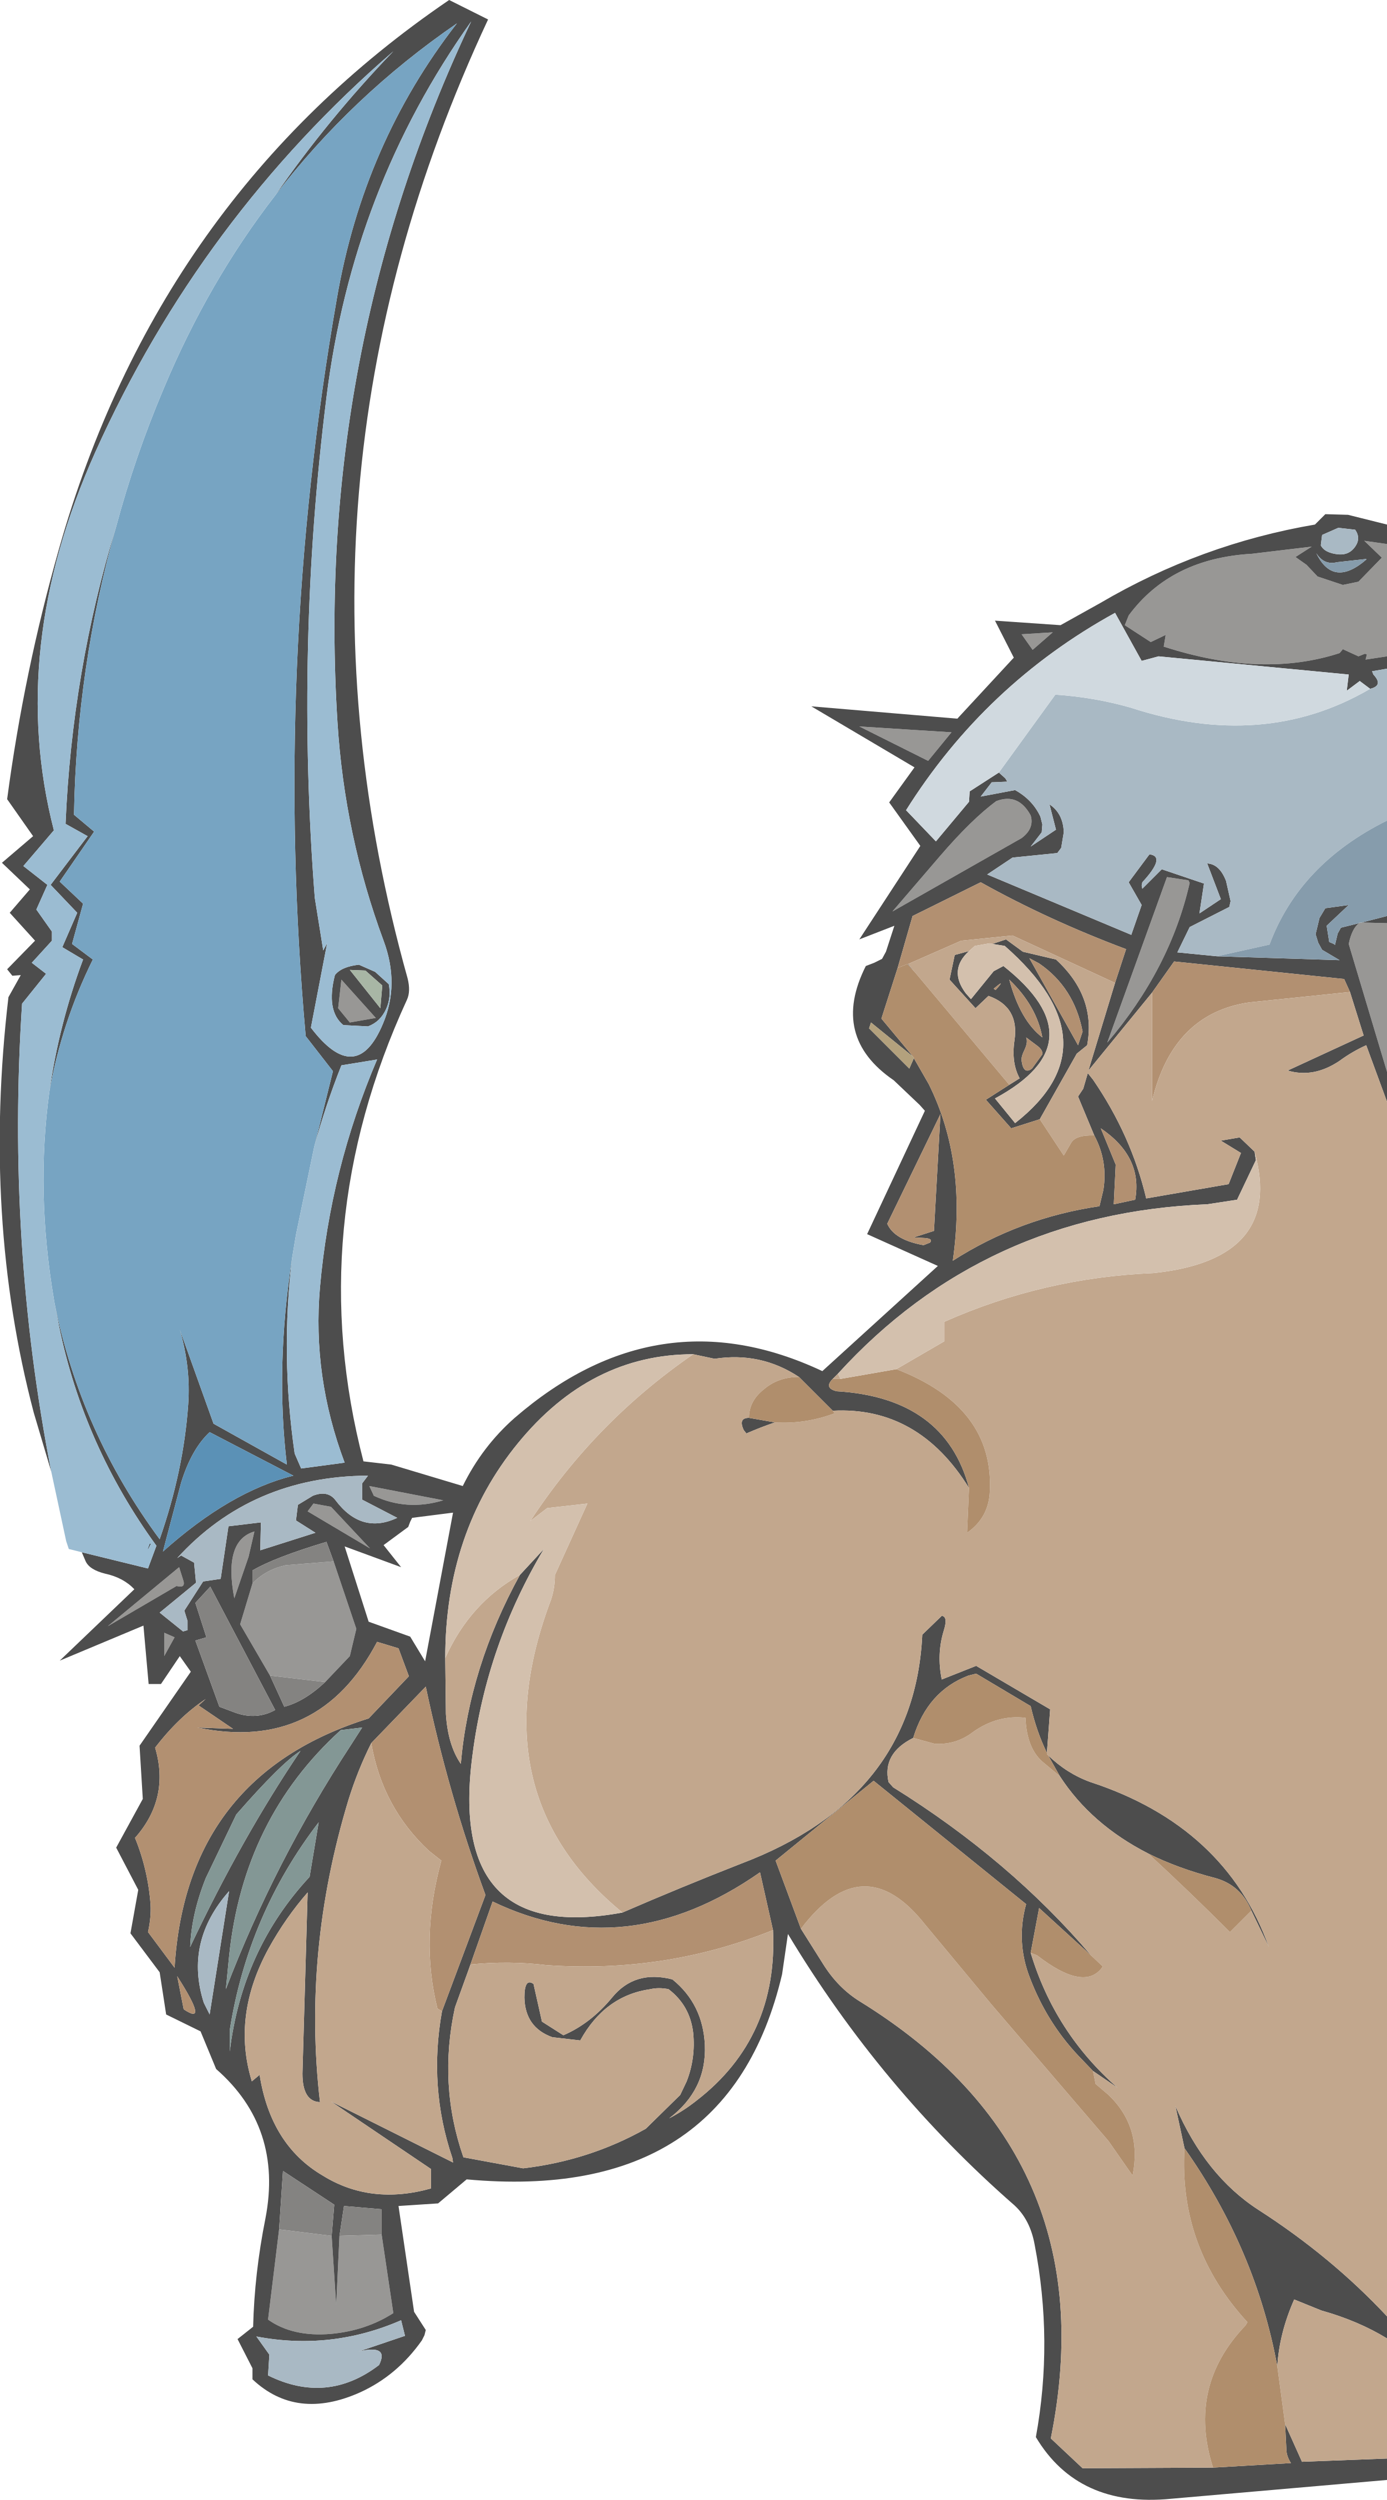 <?xml version="1.0" encoding="UTF-8" standalone="no"?>
<svg xmlns:xlink="http://www.w3.org/1999/xlink" height="192.55px" width="106.85px" xmlns="http://www.w3.org/2000/svg">
  <g transform="matrix(1.0, 0.0, 0.0, 1.0, 53.45, 96.25)">
    <path d="M53.4 -45.7 L51.75 -45.45 51.85 -45.85 51.7 -45.9 51.2 -45.7 50.0 -46.25 49.75 -45.95 Q43.75 -44.0 36.2 -46.45 L36.35 -47.35 35.2 -46.8 33.2 -48.1 33.5 -48.85 Q36.75 -53.25 43.0 -53.6 L47.6 -54.15 46.35 -53.35 47.2 -52.75 48.05 -51.85 50.0 -51.2 51.2 -51.45 53.0 -53.3 51.65 -54.6 53.4 -54.35 53.4 -45.7 M53.4 -13.7 L50.45 -23.55 Q50.7 -24.75 51.25 -25.15 L51.3 -25.2 51.45 -25.2 53.4 -25.15 53.4 -13.7 M36.45 -28.7 L38.1 -28.45 38.2 -28.25 Q36.7 -21.65 31.85 -15.95 L36.45 -28.7 M-26.5 -17.5 L-27.4 -18.6 -27.15 -20.8 -24.5 -17.85 -26.5 -17.5 M23.3 -34.55 Q25.0 -35.2 25.95 -33.45 26.25 -32.45 25.25 -31.7 L15.3 -26.05 18.95 -30.3 Q21.4 -33.15 23.3 -34.55 M18.05 -37.65 L12.75 -40.3 19.85 -39.85 18.05 -37.65 M27.65 -47.55 L26.1 -46.2 25.25 -47.4 27.65 -47.55 M-29.75 20.15 L-29.3 19.55 -27.95 19.8 -24.95 23.0 -29.75 20.15 M-27.75 24.0 L-26.0 29.2 -26.5 31.3 -28.4 33.3 -32.65 32.8 -34.95 28.85 -34.0 25.7 Q-33.0 24.65 -31.45 24.3 L-27.75 24.0 M-24.65 18.95 L-25.0 18.2 -19.3 19.3 Q-22.1 20.15 -24.65 18.95 M-33.85 21.7 L-34.3 23.65 -35.4 26.85 Q-36.25 22.4 -33.85 21.7 M-40.8 29.5 L-40.0 29.85 -40.8 31.3 -40.8 29.5 M-39.35 25.4 Q-39.1 26.1 -39.85 25.9 L-45.15 29.0 -39.65 24.45 -39.35 25.4 M-27.9 75.95 L-27.55 81.3 -27.3 75.95 -24.05 75.85 -23.15 81.9 Q-25.25 83.25 -27.95 83.5 -30.9 83.75 -32.8 82.4 L-31.95 75.45 -27.9 75.95" fill="#989795" fill-rule="evenodd" stroke="none"/>
    <path d="M53.4 -54.35 L51.65 -54.6 53.0 -53.3 51.2 -51.45 50.0 -51.2 48.05 -51.85 47.2 -52.75 46.35 -53.35 47.6 -54.15 43.0 -53.6 Q36.75 -53.25 33.5 -48.85 L33.2 -48.1 35.2 -46.8 36.35 -47.35 36.2 -46.45 Q43.75 -44.0 49.75 -45.95 L50.0 -46.25 51.2 -45.7 51.7 -45.9 51.85 -45.85 51.75 -45.45 53.4 -45.7 53.4 -44.75 52.25 -44.55 52.35 -44.3 Q53.15 -43.45 52.1 -43.2 L51.3 -43.8 50.3 -43.05 50.45 -44.3 35.8 -45.7 34.5 -45.35 32.45 -49.05 Q22.45 -43.55 16.35 -33.85 L18.65 -31.45 21.2 -34.5 21.25 -35.3 23.5 -36.75 24.0 -36.3 24.15 -36.05 23.0 -36.0 22.95 -36.0 22.1 -34.9 24.75 -35.4 Q26.1 -34.65 26.7 -33.35 L26.85 -32.75 26.8 -32.15 25.95 -31.05 27.9 -32.35 27.4 -34.3 Q28.45 -33.6 28.5 -32.15 L28.3 -30.95 28.0 -30.55 24.55 -30.2 22.6 -28.9 33.7 -24.25 34.5 -26.55 33.5 -28.3 35.1 -30.45 Q36.4 -30.3 34.55 -28.3 L34.5 -28.05 34.55 -27.8 36.05 -29.3 39.3 -28.2 38.95 -25.9 40.6 -27.0 39.55 -29.75 Q40.5 -29.7 41.0 -28.4 L41.35 -26.85 41.25 -26.4 38.2 -24.85 37.25 -22.9 40.3 -22.6 49.75 -22.3 48.4 -23.1 48.1 -23.65 47.9 -24.3 48.2 -25.55 48.65 -26.3 50.45 -26.55 48.75 -24.95 48.95 -23.7 49.3 -23.55 Q49.4 -23.45 49.4 -23.5 L49.6 -24.35 49.85 -24.8 51.25 -25.15 Q50.7 -24.75 50.45 -23.55 L53.4 -13.7 53.4 -11.4 51.8 -15.75 Q50.7 -15.25 49.75 -14.55 47.75 -13.2 45.75 -13.8 L51.6 -16.5 50.55 -19.85 50.1 -20.85 37.0 -22.2 35.3 -19.8 30.4 -13.8 32.45 -20.55 33.3 -23.15 Q27.3 -25.4 22.1 -28.3 L16.85 -25.7 15.7 -21.7 14.45 -17.8 16.7 -15.1 16.85 -14.9 13.65 -17.5 13.5 -17.05 16.6 -13.95 16.95 -14.75 18.1 -12.75 Q21.05 -6.8 19.95 0.85 25.1 -2.45 31.25 -3.35 L31.55 -4.6 Q31.9 -6.85 30.85 -8.8 L29.6 -11.8 30.0 -12.4 30.35 -13.6 30.75 -13.1 Q33.7 -8.8 34.85 -3.95 L41.2 -5.05 42.15 -7.45 40.6 -8.4 42.05 -8.65 43.2 -7.55 43.3 -6.9 41.85 -3.85 39.55 -3.5 Q22.35 -2.8 11.1 9.55 L10.7 9.95 Q10.0 10.65 11.0 10.9 19.35 11.4 21.2 18.35 17.3 12.05 10.7 12.4 L8.1 9.8 Q5.15 7.85 1.6 8.4 L-0.05 8.05 Q-7.95 8.05 -13.55 14.9 -19.15 21.75 -19.15 31.45 L-19.1 35.75 Q-18.95 38.15 -17.95 39.6 -17.3 32.15 -13.4 25.05 L-11.55 23.05 Q-15.95 30.4 -17.05 38.9 -19.0 53.55 -5.5 51.05 -1.0 49.1 3.6 47.3 17.0 42.25 17.6 29.65 L19.1 28.2 Q19.6 28.25 19.25 29.35 18.7 31.15 19.1 33.1 L21.75 32.05 27.45 35.4 27.2 38.75 Q26.4 37.1 25.95 35.15 L21.75 32.65 21.15 32.8 Q18.0 34.0 16.9 37.6 14.5 38.8 15.0 41.0 L15.35 41.4 Q24.35 47.0 30.6 54.35 L26.6 50.7 25.95 54.15 Q27.8 60.3 32.65 64.55 L30.75 63.25 29.6 62.05 Q27.2 59.5 25.9 56.1 24.8 53.3 25.6 50.4 L13.85 40.9 6.3 47.05 8.25 52.3 9.95 55.0 Q11.1 56.85 12.8 57.9 31.9 69.7 27.5 91.55 L29.95 93.85 40.0 93.8 46.0 93.45 Q45.65 92.9 45.65 92.4 L45.55 90.45 46.85 93.35 53.4 93.1 53.4 94.75 36.75 96.2 Q29.6 96.9 26.35 91.45 27.7 84.05 26.25 76.6 25.9 74.7 24.7 73.6 14.4 64.6 7.25 52.7 L6.8 55.8 Q2.65 73.45 -17.5 71.6 L-19.7 73.45 -22.75 73.65 -21.55 81.8 -20.65 83.2 -20.75 83.6 -20.95 84.0 Q-22.85 86.7 -25.7 88.0 -30.6 90.2 -34.0 87.0 L-34.0 86.15 -35.15 83.9 -33.95 82.95 Q-33.85 78.85 -33.0 74.6 -31.65 67.6 -36.8 63.1 L-38.0 60.2 -40.65 58.9 -41.15 55.65 -43.4 52.65 -42.8 49.3 -44.5 46.05 -42.45 42.3 -42.7 38.2 -38.75 32.5 -39.6 31.3 -41.05 33.45 -42.0 33.45 -42.4 28.95 -48.85 31.65 -43.1 26.15 Q-43.95 25.25 -45.35 24.95 -46.55 24.65 -46.85 24.0 L-47.15 23.3 -42.05 24.55 -41.4 22.8 Q-47.0 15.1 -48.9 5.9 L-49.25 4.1 Q-47.25 14.05 -41.15 22.3 -39.3 17.0 -38.95 11.9 -38.75 9.05 -39.6 6.15 L-37.0 13.4 -31.35 16.55 Q-32.25 9.05 -30.95 0.65 -31.85 8.1 -30.75 15.7 L-30.25 16.85 -26.9 16.4 Q-29.4 9.75 -28.8 2.9 -28.0 -6.2 -24.4 -14.65 L-27.15 -14.2 Q-28.4 -11.05 -29.25 -7.9 L-27.8 -13.75 -29.9 -16.45 Q-32.45 -44.9 -27.5 -73.25 -25.45 -85.2 -18.25 -94.45 -26.4 -88.85 -32.25 -81.2 -28.2 -87.05 -23.15 -92.3 -38.0 -79.45 -46.1 -61.45 -52.9 -46.3 -49.3 -32.3 L-51.65 -29.55 -49.8 -28.1 -50.65 -26.2 -49.45 -24.5 -49.45 -23.8 -51.0 -22.1 -49.9 -21.25 -51.75 -18.95 Q-52.95 -0.6 -49.5 17.1 L-50.85 12.55 Q-54.8 -2.45 -52.8 -19.45 L-51.85 -21.15 -52.5 -21.1 -52.9 -21.6 -50.75 -23.8 -52.7 -25.95 -51.15 -27.75 -53.3 -29.8 -50.9 -31.85 -52.9 -34.7 Q-51.6 -44.5 -48.9 -54.0 -41.25 -81.0 -18.85 -96.25 L-15.85 -94.75 Q-32.65 -58.8 -22.05 -20.9 -21.8 -19.9 -22.1 -19.25 -30.15 -1.75 -25.45 16.3 L-23.3 16.55 -17.8 18.2 Q-16.3 15.15 -13.8 12.95 -2.75 3.4 9.9 9.35 L18.8 1.25 13.35 -1.2 17.8 -10.7 17.4 -11.15 15.4 -13.05 Q10.5 -16.4 13.25 -21.85 L13.9 -22.1 14.5 -22.4 14.8 -22.95 15.45 -24.95 12.75 -23.9 17.45 -31.1 15.05 -34.45 17.0 -37.15 9.05 -41.85 20.3 -40.9 24.65 -45.6 23.2 -48.45 28.25 -48.1 31.3 -49.8 Q39.05 -54.35 47.85 -55.85 L48.65 -56.65 50.4 -56.6 53.4 -55.85 53.4 -54.35 M48.3 -54.25 Q48.6 -53.65 49.7 -53.55 50.5 -53.5 50.95 -54.15 51.4 -54.8 50.95 -55.45 L49.65 -55.6 48.4 -55.05 48.3 -54.25 M51.8 -53.2 L49.55 -52.95 Q48.55 -52.7 47.95 -53.65 49.25 -50.95 51.8 -53.15 L51.8 -53.2 M53.4 -25.7 L53.4 -25.15 51.45 -25.2 53.4 -25.7 M36.45 -28.7 L31.85 -15.95 Q36.7 -21.65 38.2 -28.25 L38.1 -28.45 36.45 -28.7 M29.95 -16.8 Q29.3 -20.2 26.6 -22.05 L25.85 -22.45 29.6 -15.75 29.95 -16.8 M23.0 -23.55 L24.05 -23.9 25.35 -22.95 27.9 -22.35 Q31.0 -19.5 30.3 -15.75 L29.5 -15.1 26.65 -10.05 24.45 -9.35 22.5 -11.55 24.3 -12.7 25.1 -13.2 Q24.45 -14.4 24.7 -16.1 25.1 -18.7 22.7 -19.55 L21.7 -18.6 19.7 -20.8 20.1 -22.7 21.2 -23.0 Q19.6 -21.55 20.95 -19.75 L21.35 -19.3 23.1 -21.45 23.85 -21.85 Q31.25 -16.0 23.2 -11.65 L24.75 -9.75 Q32.55 -15.85 23.95 -23.4 L23.0 -23.55 M32.35 -3.5 L34.0 -3.85 Q34.6 -7.15 31.35 -9.35 L32.5 -6.55 32.35 -3.5 M42.95 50.9 Q42.15 48.95 40.2 48.4 37.3 47.65 35.0 46.5 30.6 44.25 28.2 40.55 L27.3 38.95 Q28.75 40.35 30.55 41.0 40.95 44.4 44.3 53.7 L42.95 50.9 M37.8 69.2 L37.1 65.95 Q39.4 71.3 43.5 73.95 49.1 77.55 53.4 82.15 L53.4 83.85 Q51.2 82.5 48.35 81.7 L46.25 80.85 Q45.1 83.45 44.95 86.0 43.3 77.0 37.8 69.2 M-44.5 -55.7 Q-47.55 -44.9 -47.75 -33.5 L-46.2 -32.2 -48.85 -28.35 -47.05 -26.65 -47.9 -23.55 -46.3 -22.35 Q-48.7 -17.5 -49.65 -12.15 -48.9 -17.4 -47.05 -22.35 L-48.65 -23.3 -47.5 -25.95 -49.55 -28.1 -46.7 -31.85 -48.4 -32.8 Q-47.9 -44.55 -44.5 -55.7 M-28.3 -65.65 Q-30.7 -46.45 -29.2 -27.1 L-28.55 -23.05 -28.25 -23.6 -29.5 -17.1 Q-26.0 -12.5 -23.95 -17.4 -22.65 -20.45 -23.9 -23.8 -26.9 -31.9 -27.45 -40.6 -29.25 -69.0 -17.15 -94.6 -26.3 -81.75 -28.3 -65.65 M-25.8 -21.95 L-24.55 -21.4 -23.5 -20.45 Q-23.3 -19.45 -23.7 -18.55 -24.15 -17.55 -25.1 -17.2 L-27.0 -17.3 Q-28.35 -18.4 -27.65 -21.15 -27.15 -21.8 -25.8 -21.95 M-26.5 -21.55 L-24.15 -18.6 -24.0 -20.35 -25.3 -21.5 -26.5 -21.55 M-26.5 -17.5 L-24.5 -17.85 -27.15 -20.8 -27.4 -18.6 -26.5 -17.5 M27.65 -47.55 L25.25 -47.4 26.1 -46.2 27.65 -47.55 M18.05 -37.65 L19.85 -39.85 12.75 -40.3 18.05 -37.65 M23.3 -34.55 Q21.4 -33.15 18.95 -30.3 L15.3 -26.05 25.25 -31.7 Q26.25 -32.45 25.95 -33.45 25.0 -35.2 23.3 -34.55 M25.5 -15.45 Q25.2 -14.85 25.25 -14.55 25.4 -13.45 26.05 -13.95 L26.85 -15.05 Q26.9 -15.4 26.4 -15.75 L25.6 -16.35 Q25.75 -16.0 25.5 -15.45 M20.6 -23.8 L24.55 -24.2 20.6 -23.8 M26.85 -16.35 Q26.4 -18.8 24.3 -20.8 25.15 -17.65 26.85 -16.35 M23.25 -20.0 Q24.1 -20.95 23.1 -20.1 L23.25 -20.0 M17.05 -21.35 L16.45 -22.0 16.5 -22.0 17.05 -21.35 M16.95 -0.95 L18.5 -1.45 19.0 -10.45 14.9 -2.0 Q15.45 -0.75 17.7 -0.35 L18.2 -0.55 Q18.45 -0.85 17.8 -0.9 L16.95 -0.95 M6.25 13.3 Q5.2 13.65 4.05 14.15 L3.85 13.9 Q3.4 12.95 4.25 12.95 L6.25 13.3 M-25.1 17.4 Q-34.05 17.45 -39.8 23.75 L-39.5 23.55 -38.5 24.1 -38.35 25.65 -41.15 27.95 -39.35 29.4 -39.0 29.3 -39.0 28.6 -39.25 27.8 -37.8 25.55 -36.45 25.35 -35.85 21.3 -33.35 21.0 -33.4 23.15 -29.15 21.8 -30.65 20.85 -30.5 19.65 -29.35 18.95 Q-28.2 18.5 -27.6 19.3 -25.6 21.95 -22.85 20.65 L-25.55 19.25 -25.55 18.0 -25.1 17.4 M-29.75 20.15 L-24.95 23.0 -27.95 19.8 -29.3 19.55 -29.75 20.15 M-27.75 24.0 L-28.3 22.5 Q-32.3 23.7 -34.0 24.7 L-34.0 25.7 -34.95 28.85 -32.65 32.8 -31.55 35.2 Q-30.0 34.8 -28.4 33.3 L-26.5 31.3 -26.0 29.2 -27.75 24.0 M-24.65 18.95 Q-22.1 20.15 -19.3 19.3 L-25.0 18.2 -24.65 18.95 M-18.55 20.25 L-21.7 20.65 -21.85 20.95 -22.0 21.35 -23.9 22.75 -22.55 24.45 -26.9 22.85 -25.05 28.65 -21.85 29.8 -20.7 31.7 -18.55 20.25 M-33.85 21.7 Q-36.25 22.4 -35.4 26.85 L-34.3 23.65 -33.85 21.7 M-39.5 17.95 L-40.9 23.25 Q-35.7 18.6 -30.85 17.4 L-37.3 14.05 Q-38.7 15.35 -39.5 17.95 M-39.35 25.4 L-39.65 24.45 -45.15 29.0 -39.85 25.9 Q-39.1 26.1 -39.35 25.4 M-40.8 29.5 L-40.8 31.3 -40.0 29.85 -40.8 29.5 M-36.55 35.2 L-35.35 35.65 Q-33.7 36.25 -32.25 35.45 L-37.25 25.95 -38.4 27.2 -37.55 29.85 -38.4 30.1 -36.55 35.2 M-37.6 34.6 Q-39.7 36.0 -41.5 38.35 -40.35 42.25 -43.05 45.3 -42.05 47.75 -41.85 50.45 -41.8 51.45 -42.05 52.55 L-40.0 55.3 Q-39.1 40.5 -25.05 36.1 L-21.95 32.85 -22.75 30.7 -24.4 30.2 Q-28.9 38.75 -38.25 36.8 L-35.5 36.9 -38.15 35.1 -37.6 34.6 M-37.6 48.4 Q-38.7 51.15 -38.8 53.7 -34.8 45.25 -30.3 38.6 -31.8 39.55 -35.25 43.5 L-37.6 48.4 M-27.2 37.0 Q-34.7 43.8 -35.8 54.4 L-36.05 56.95 Q-32.3 47.15 -26.45 38.2 L-25.55 36.8 -27.2 37.0 M-24.85 38.0 Q-25.9 40.1 -26.6 42.35 -30.15 54.05 -28.8 65.65 -30.15 65.6 -30.15 63.45 L-29.75 49.5 Q-31.45 51.45 -32.75 53.8 -35.6 59.0 -34.05 64.05 L-33.45 63.55 Q-32.6 68.95 -28.6 71.3 -24.9 73.6 -20.25 72.3 L-20.25 70.8 -27.95 65.6 -18.55 70.3 -18.6 69.95 Q-20.45 64.5 -19.4 58.65 L-16.05 49.7 Q-18.9 41.95 -20.65 33.65 L-24.85 38.0 M-28.9 44.1 Q-34.35 51.2 -35.75 60.1 L-35.75 61.75 Q-34.8 53.9 -29.6 48.3 L-28.9 44.1 M-17.35 55.45 L-18.4 58.35 Q-19.7 64.3 -17.75 69.9 L-13.15 70.75 Q-8.05 70.15 -3.7 67.7 L-1.05 65.1 -0.55 64.05 Q0.15 62.25 -0.05 60.3 -0.3 58.2 -1.95 56.95 -2.7 56.8 -3.35 56.95 -6.85 57.45 -8.75 60.9 L-10.9 60.65 Q-13.0 59.9 -13.05 57.6 -13.05 56.05 -12.35 56.55 L-11.7 59.45 -10.05 60.5 Q-7.95 59.6 -6.3 57.6 -4.55 55.45 -1.65 56.2 0.7 58.1 0.85 61.25 1.0 64.7 -1.9 66.9 -0.75 66.3 0.25 65.5 6.5 60.65 6.1 52.4 L5.1 47.95 Q-5.2 55.15 -15.5 50.2 L-17.35 55.45 M-27.9 75.95 L-27.7 73.55 -31.65 70.95 -31.95 75.45 -32.8 82.4 Q-30.9 83.75 -27.95 83.5 -25.25 83.25 -23.15 81.9 L-24.05 75.85 -24.05 73.9 -26.95 73.65 -27.3 75.95 -27.55 81.3 -27.9 75.95 M-39.8 55.95 L-39.3 58.5 Q-37.3 59.85 -39.8 55.95 M-35.8 49.4 Q-39.25 53.3 -37.75 58.0 L-37.3 58.9 -35.8 49.4 M-32.8 86.7 Q-28.25 88.95 -24.25 85.9 -23.45 84.3 -25.8 84.85 L-22.25 83.65 -22.55 82.45 Q-27.95 84.8 -33.7 83.7 L-32.7 85.1 -32.8 86.7" fill="#4d4d4d" fill-rule="evenodd" stroke="none"/>
    <path d="M40.3 -22.6 L37.25 -22.9 38.2 -24.85 41.25 -26.4 41.35 -26.85 41.0 -28.4 Q40.5 -29.7 39.55 -29.75 L40.6 -27.0 38.95 -25.9 39.3 -28.2 36.05 -29.3 34.55 -27.8 34.5 -28.05 34.55 -28.3 Q36.4 -30.3 35.1 -30.45 L33.5 -28.3 34.5 -26.55 33.7 -24.25 22.6 -28.9 24.55 -30.2 28.0 -30.55 28.3 -30.95 28.5 -32.15 Q28.45 -33.6 27.4 -34.3 L27.9 -32.35 25.95 -31.05 26.8 -32.15 26.85 -32.75 26.7 -33.35 Q26.1 -34.65 24.75 -35.4 L22.1 -34.9 22.95 -36.0 23.0 -36.0 24.15 -36.05 24.0 -36.3 23.5 -36.75 27.85 -42.75 Q30.85 -42.55 33.65 -41.75 43.9 -38.4 52.1 -43.2 53.15 -43.45 52.35 -44.3 L52.25 -44.55 53.4 -44.75 53.4 -33.05 Q46.65 -29.7 44.35 -23.5 L40.3 -22.6 M48.3 -54.25 L48.4 -55.05 49.65 -55.6 50.95 -55.45 Q51.4 -54.8 50.95 -54.15 50.5 -53.5 49.7 -53.55 48.6 -53.65 48.3 -54.25 M-25.1 17.4 L-25.55 18.0 -25.55 19.25 -22.85 20.65 Q-25.6 21.95 -27.6 19.3 -28.2 18.5 -29.35 18.95 L-30.5 19.65 -30.65 20.85 -29.15 21.8 -33.4 23.15 -33.35 21.0 -35.85 21.3 -36.45 25.35 -37.8 25.55 -39.25 27.8 -39.0 28.6 -39.0 29.3 -39.35 29.4 -41.15 27.95 -38.35 25.65 -38.5 24.1 -39.5 23.55 -39.8 23.75 Q-34.05 17.45 -25.1 17.4 M-32.8 86.7 L-32.7 85.1 -33.7 83.7 Q-27.95 84.8 -22.55 82.45 L-22.25 83.65 -25.8 84.85 Q-23.45 84.3 -24.25 85.9 -28.25 88.95 -32.8 86.7 M-35.8 49.4 L-37.3 58.9 -37.75 58.0 Q-39.25 53.3 -35.8 49.4" fill="#a9b9c4" fill-rule="evenodd" stroke="none"/>
    <path d="M51.25 -25.15 L49.85 -24.8 49.6 -24.35 49.4 -23.5 Q49.4 -23.45 49.3 -23.55 L48.95 -23.7 48.75 -24.95 50.45 -26.55 48.65 -26.3 48.2 -25.55 47.9 -24.3 48.1 -23.65 48.4 -23.1 49.75 -22.3 40.3 -22.6 44.35 -23.5 Q46.65 -29.7 53.4 -33.05 L53.4 -25.7 51.45 -25.2 51.3 -25.2 51.25 -25.15 M51.8 -53.2 L51.8 -53.15 Q49.25 -50.95 47.95 -53.65 48.55 -52.7 49.55 -52.95 L51.8 -53.2" fill="#869cac" fill-rule="evenodd" stroke="none"/>
    <path d="M23.5 -36.75 L21.25 -35.3 21.2 -34.5 18.65 -31.45 16.35 -33.85 Q22.45 -43.55 32.45 -49.05 L34.5 -45.35 35.8 -45.7 50.45 -44.3 50.3 -43.05 51.3 -43.8 52.1 -43.2 Q43.9 -38.4 33.65 -41.75 30.85 -42.55 27.85 -42.75 L23.5 -36.75" fill="#d0d9df" fill-rule="evenodd" stroke="none"/>
    <path d="M15.7 -21.7 L16.85 -25.7 22.1 -28.3 Q27.3 -25.4 33.3 -23.15 L32.45 -20.55 24.55 -24.2 20.6 -23.8 16.5 -22.0 16.45 -22.0 15.7 -21.7 M35.3 -19.8 L37.0 -22.2 50.1 -20.85 50.55 -19.85 42.8 -19.05 Q36.9 -18.2 35.3 -11.45 L35.3 -19.8 M29.95 -16.8 L29.6 -15.75 25.85 -22.45 26.6 -22.05 Q29.3 -20.2 29.95 -16.8 M32.35 -3.5 L32.5 -6.55 31.35 -9.35 Q34.6 -7.15 34.0 -3.85 L32.35 -3.5 M25.5 -15.45 Q25.75 -16.0 25.6 -16.35 L26.4 -15.75 Q26.9 -15.4 26.85 -15.05 L26.05 -13.95 Q25.4 -13.45 25.25 -14.55 25.2 -14.85 25.5 -15.45 M23.25 -20.0 L23.1 -20.1 Q24.1 -20.95 23.25 -20.0 M26.85 -16.35 Q25.15 -17.65 24.3 -20.8 26.4 -18.8 26.85 -16.35 M16.95 -0.95 L17.8 -0.9 Q18.45 -0.85 18.2 -0.55 L17.7 -0.35 Q15.45 -0.75 14.9 -2.0 L19.0 -10.45 18.5 -1.45 16.95 -0.95 M-37.6 34.6 L-38.15 35.1 -35.5 36.9 -38.25 36.8 Q-28.9 38.75 -24.4 30.2 L-22.75 30.7 -21.95 32.85 -25.05 36.1 Q-39.1 40.5 -40.0 55.3 L-42.05 52.55 Q-41.8 51.45 -41.85 50.45 -42.05 47.75 -43.05 45.3 -40.35 42.25 -41.5 38.35 -39.7 36.0 -37.6 34.6 M-24.85 38.0 L-20.65 33.65 Q-18.9 41.95 -16.05 49.7 L-19.4 58.65 -19.75 58.45 Q-21.1 53.05 -19.45 47.05 L-20.4 46.3 Q-24.0 42.95 -24.85 38.0 M6.1 52.4 Q-2.2 55.75 -11.35 55.1 -14.25 54.75 -17.2 55.05 L-17.35 55.45 -15.5 50.2 Q-5.2 55.15 5.1 47.95 L6.1 52.4 M-39.8 55.95 Q-37.3 59.85 -39.3 58.5 L-39.8 55.95" fill="#b29071" fill-rule="evenodd" stroke="none"/>
    <path d="M53.4 93.1 L46.85 93.35 45.55 90.45 44.95 86.0 Q45.1 83.45 46.25 80.85 L48.35 81.7 Q51.2 82.5 53.4 83.85 L53.4 93.1 M40.0 93.8 L29.95 93.85 27.5 91.55 Q31.9 69.7 12.8 57.9 11.1 56.85 9.95 55.0 L8.25 52.3 Q13.05 45.95 17.8 51.95 L22.95 58.15 31.95 68.65 33.8 71.3 Q34.55 67.6 31.95 65.1 L30.95 64.25 30.75 63.25 32.65 64.55 Q27.8 60.3 25.95 54.15 L26.45 54.35 Q30.0 57.1 31.4 55.35 L31.5 55.2 30.6 54.35 Q24.35 47.0 15.35 41.4 L15.0 41.0 Q14.5 38.8 16.9 37.6 L18.55 38.05 Q20.2 38.15 21.5 37.15 23.4 35.8 25.55 36.05 25.65 38.5 27.0 39.55 L28.2 40.55 Q30.6 44.25 35.0 46.5 38.15 49.4 41.3 52.55 L42.95 50.9 44.3 53.7 Q40.95 44.4 30.55 41.0 28.75 40.35 27.3 38.95 L27.2 38.85 27.2 38.75 27.45 35.4 21.75 32.05 19.1 33.1 Q18.7 31.15 19.25 29.35 19.6 28.25 19.1 28.2 L17.6 29.65 Q17.0 42.25 3.6 47.3 -1.0 49.1 -5.5 51.05 -16.65 41.9 -11.0 26.95 -10.7 26.05 -10.7 25.05 L-8.2 19.55 -11.3 19.9 -12.6 20.9 Q-7.6 13.25 -0.05 8.05 L1.6 8.4 Q5.15 7.85 8.1 9.8 6.5 9.8 5.4 10.75 4.25 11.65 4.25 12.95 3.4 12.95 3.85 13.9 L4.05 14.15 Q5.2 13.65 6.25 13.3 8.55 13.45 10.85 12.6 L10.7 12.4 Q17.3 12.05 21.2 18.35 L21.05 21.8 Q22.7 20.65 22.8 18.65 23.15 12.1 15.6 9.2 L19.3 7.05 19.3 5.55 Q26.95 2.15 35.4 1.8 45.5 0.75 43.2 -7.55 L42.05 -8.65 40.6 -8.4 42.15 -7.45 41.2 -5.05 34.85 -3.95 Q33.7 -8.8 30.75 -13.1 L30.35 -13.6 30.0 -12.4 29.6 -11.8 30.85 -8.8 Q29.4 -8.85 29.05 -8.2 L28.5 -7.25 26.65 -10.05 29.5 -15.1 30.3 -15.75 Q31.0 -19.5 27.9 -22.35 L25.35 -22.95 24.05 -23.9 23.0 -23.55 22.8 -23.6 21.65 -23.4 21.2 -23.0 20.1 -22.7 19.7 -20.8 21.7 -18.6 22.7 -19.55 Q25.1 -18.7 24.7 -16.1 24.45 -14.4 25.1 -13.2 L24.3 -12.7 17.05 -21.35 16.5 -22.0 20.6 -23.8 24.55 -24.2 32.45 -20.55 30.4 -13.8 35.3 -19.8 35.3 -11.45 Q36.9 -18.2 42.8 -19.05 L50.55 -19.85 51.6 -16.5 45.75 -13.8 Q47.75 -13.2 49.75 -14.55 50.7 -15.25 51.8 -15.75 L53.4 -11.4 53.4 82.15 Q49.1 77.55 43.5 73.95 39.4 71.3 37.1 65.95 L37.8 69.2 Q37.35 76.85 42.65 82.6 L42.5 82.85 Q38.0 87.55 40.0 93.8 M-13.4 25.05 Q-17.3 32.15 -17.95 39.6 -18.95 38.15 -19.1 35.75 L-19.15 31.45 Q-17.25 27.2 -13.4 25.05 M10.7 9.95 L11.1 9.55 11.3 9.95 10.7 9.95 M-19.4 58.65 Q-20.45 64.5 -18.6 69.95 L-18.55 70.3 -27.95 65.6 -20.25 70.8 -20.25 72.3 Q-24.9 73.6 -28.6 71.3 -32.6 68.95 -33.45 63.55 L-34.05 64.05 Q-35.6 59.0 -32.75 53.8 -31.45 51.45 -29.75 49.5 L-30.15 63.45 Q-30.15 65.6 -28.8 65.65 -30.15 54.05 -26.6 42.35 -25.9 40.1 -24.85 38.0 -24.0 42.95 -20.4 46.3 L-19.45 47.05 Q-21.1 53.05 -19.75 58.45 L-19.4 58.65 M6.1 52.4 Q6.5 60.65 0.25 65.5 -0.75 66.3 -1.9 66.9 1.0 64.7 0.85 61.25 0.7 58.1 -1.65 56.2 -4.55 55.45 -6.3 57.6 -7.95 59.6 -10.05 60.5 L-11.7 59.45 -12.35 56.55 Q-13.05 56.05 -13.05 57.6 -13.0 59.9 -10.9 60.65 L-8.75 60.9 Q-6.85 57.45 -3.35 56.95 -2.7 56.8 -1.95 56.95 -0.3 58.2 -0.05 60.3 0.15 62.25 -0.55 64.05 L-1.05 65.1 -3.7 67.7 Q-8.05 70.15 -13.15 70.75 L-17.75 69.9 Q-19.7 64.3 -18.4 58.35 L-17.35 55.45 -17.2 55.05 Q-14.25 54.75 -11.35 55.1 -2.2 55.75 6.1 52.4" fill="#c2a78d" fill-rule="evenodd" stroke="none"/>
    <path d="M45.55 90.45 L45.65 92.4 Q45.65 92.9 46.0 93.45 L40.0 93.8 Q38.0 87.55 42.5 82.85 L42.65 82.6 Q37.35 76.85 37.8 69.2 43.3 77.0 44.95 86.0 L45.55 90.45 M8.25 52.3 L6.3 47.05 13.85 40.9 25.6 50.4 Q24.8 53.3 25.9 56.1 27.2 59.5 29.6 62.05 L30.75 63.25 30.95 64.25 31.95 65.1 Q34.55 67.6 33.8 71.3 L31.95 68.65 22.95 58.15 17.8 51.95 Q13.05 45.95 8.25 52.3 M25.95 54.15 L26.6 50.7 30.6 54.35 31.5 55.2 31.4 55.35 Q30.0 57.1 26.45 54.35 L25.95 54.15 M16.9 37.6 Q18.0 34.0 21.15 32.8 L21.75 32.65 25.95 35.15 Q26.4 37.1 27.2 38.75 L27.2 38.85 27.3 38.95 28.2 40.55 27.0 39.55 Q25.65 38.5 25.55 36.05 23.4 35.8 21.5 37.15 20.2 38.15 18.55 38.05 L16.9 37.6 M8.1 9.8 L10.7 12.4 10.85 12.6 Q8.55 13.45 6.25 13.3 L4.25 12.95 Q4.25 11.65 5.4 10.75 6.5 9.8 8.1 9.8 M21.2 18.35 Q19.35 11.4 11.0 10.9 10.0 10.65 10.7 9.95 L11.3 9.95 15.6 9.2 Q23.15 12.1 22.8 18.65 22.7 20.65 21.05 21.8 L21.2 18.35 M30.85 -8.8 Q31.9 -6.85 31.55 -4.6 L31.25 -3.35 Q25.1 -2.45 19.95 0.85 21.05 -6.8 18.1 -12.75 L16.95 -14.75 16.95 -14.8 16.85 -14.9 16.7 -15.1 14.45 -17.8 15.7 -21.7 16.45 -22.0 17.05 -21.35 24.3 -12.7 22.5 -11.55 24.45 -9.35 26.65 -10.05 28.5 -7.25 29.05 -8.2 Q29.4 -8.85 30.85 -8.8 M35.0 46.5 Q37.3 47.65 40.2 48.4 42.15 48.95 42.95 50.9 L41.3 52.55 Q38.15 49.4 35.0 46.5" fill="#b08e6c" fill-rule="evenodd" stroke="none"/>
    <path d="M-5.5 51.05 Q-19.0 53.55 -17.05 38.9 -15.95 30.4 -11.55 23.05 L-13.4 25.05 Q-17.25 27.2 -19.15 31.45 -19.15 21.75 -13.55 14.9 -7.95 8.05 -0.05 8.05 -7.6 13.25 -12.6 20.9 L-11.3 19.9 -8.2 19.55 -10.7 25.05 Q-10.7 26.05 -11.0 26.95 -16.65 41.9 -5.5 51.05 M11.1 9.55 Q22.35 -2.8 39.55 -3.5 L41.85 -3.85 43.3 -6.9 43.2 -7.55 Q45.5 0.75 35.4 1.8 26.95 2.15 19.3 5.55 L19.3 7.05 15.6 9.2 11.3 9.95 11.1 9.55 M23.0 -23.55 L23.95 -23.4 Q32.55 -15.85 24.75 -9.75 L23.2 -11.65 Q31.25 -16.0 23.85 -21.85 L23.1 -21.45 21.35 -19.3 20.95 -19.75 Q19.6 -21.55 21.2 -23.0 L21.65 -23.4 22.8 -23.6 23.0 -23.55" fill="#d3c0ad" fill-rule="evenodd" stroke="none"/>
    <path d="M-32.25 -81.2 Q-26.4 -88.85 -18.25 -94.45 -25.45 -85.2 -27.5 -73.25 -32.45 -44.9 -29.9 -16.45 L-27.8 -13.75 -29.25 -7.9 -30.65 -1.15 -30.95 0.65 Q-32.25 9.05 -31.35 16.55 L-37.0 13.4 -39.6 6.15 Q-38.75 9.05 -38.95 11.9 -39.3 17.0 -41.15 22.3 -47.25 14.05 -49.25 4.1 L-49.3 3.8 Q-50.7 -4.45 -49.65 -12.15 -48.7 -17.5 -46.3 -22.35 L-47.9 -23.55 -47.05 -26.65 -48.85 -28.35 -46.2 -32.2 -47.75 -33.5 Q-47.55 -44.9 -44.5 -55.7 -43.05 -61.1 -40.85 -66.3 -37.4 -74.55 -32.25 -81.2" fill="#77a4c2" fill-rule="evenodd" stroke="none"/>
    <path d="M-49.5 17.1 Q-52.95 -0.6 -51.75 -18.95 L-49.9 -21.25 -51.0 -22.1 -49.45 -23.8 -49.45 -24.5 -50.65 -26.2 -49.8 -28.1 -51.65 -29.55 -49.3 -32.3 Q-52.9 -46.3 -46.1 -61.45 -38.0 -79.45 -23.15 -92.3 -28.2 -87.05 -32.25 -81.2 -37.4 -74.55 -40.85 -66.3 -43.05 -61.1 -44.5 -55.7 -47.9 -44.55 -48.4 -32.8 L-46.7 -31.85 -49.55 -28.1 -47.5 -25.95 -48.65 -23.3 -47.05 -22.35 Q-48.9 -17.4 -49.65 -12.15 -50.7 -4.45 -49.3 3.8 L-49.25 4.1 -48.9 5.9 Q-47.0 15.1 -41.4 22.8 L-42.05 24.55 -47.15 23.3 -48.15 23.05 -48.35 22.45 -49.5 17.1 M-29.25 -7.9 Q-28.4 -11.05 -27.15 -14.2 L-24.4 -14.65 Q-28.0 -6.2 -28.8 2.9 -29.4 9.75 -26.9 16.4 L-30.25 16.85 -30.75 15.7 Q-31.85 8.1 -30.95 0.65 L-30.65 -1.15 -29.25 -7.9 M-28.3 -65.65 Q-26.3 -81.75 -17.15 -94.6 -29.25 -69.0 -27.45 -40.6 -26.9 -31.9 -23.9 -23.8 -22.65 -20.45 -23.95 -17.4 -26.0 -12.5 -29.5 -17.1 L-28.25 -23.6 -28.55 -23.05 -29.2 -27.1 Q-30.7 -46.45 -28.3 -65.65 M-25.8 -21.95 Q-27.15 -21.8 -27.65 -21.15 -28.35 -18.4 -27.0 -17.3 L-25.1 -17.2 Q-24.15 -17.55 -23.7 -18.55 -23.3 -19.45 -23.5 -20.45 L-24.55 -21.4 -25.8 -21.95 M-41.85 22.65 L-41.9 22.65 Q-42.25 23.5 -41.85 22.65" fill="#9bbcd2" fill-rule="evenodd" stroke="none"/>
    <path d="M-26.5 -21.55 L-25.3 -21.5 -24.0 -20.35 -24.15 -18.6 -26.5 -21.55" fill="#a8b6a5" fill-rule="evenodd" stroke="none"/>
    <path d="M16.95 -14.75 L16.6 -13.95 13.5 -17.05 13.65 -17.5 16.85 -14.9 16.95 -14.8 16.95 -14.75" fill="#b3a17d" fill-rule="evenodd" stroke="none"/>
    <path d="M-34.0 25.7 L-34.0 24.7 Q-32.3 23.7 -28.3 22.5 L-27.75 24.0 -31.45 24.3 Q-33.0 24.65 -34.0 25.7 M-28.4 33.3 Q-30.0 34.8 -31.55 35.2 L-32.65 32.8 -28.4 33.3 M-36.55 35.2 L-38.4 30.1 -37.55 29.85 -38.4 27.2 -37.25 25.95 -32.25 35.45 Q-33.7 36.25 -35.35 35.65 L-36.55 35.2 M-31.95 75.45 L-31.65 70.95 -27.7 73.55 -27.9 75.95 -31.95 75.45 M-27.3 75.95 L-26.95 73.65 -24.05 73.9 -24.05 75.85 -27.3 75.95" fill="#848381" fill-rule="evenodd" stroke="none"/>
    <path d="M-41.85 22.65 Q-42.25 23.5 -41.9 22.65 L-41.85 22.65" fill="#000000" fill-rule="evenodd" stroke="none"/>
    <path d="M-39.5 17.95 Q-38.7 15.35 -37.3 14.05 L-30.85 17.4 Q-35.7 18.6 -40.9 23.25 L-39.5 17.95" fill="#5b91b6" fill-rule="evenodd" stroke="none"/>
    <path d="M-37.6 48.4 L-35.25 43.5 Q-31.8 39.55 -30.3 38.6 -34.8 45.25 -38.8 53.7 -38.7 51.15 -37.6 48.4 M-27.2 37.0 L-25.55 36.8 -26.45 38.2 Q-32.3 47.15 -36.05 56.95 L-35.8 54.4 Q-34.7 43.8 -27.2 37.0 M-28.9 44.1 L-29.6 48.3 Q-34.8 53.9 -35.75 61.75 L-35.75 60.1 Q-34.35 51.2 -28.9 44.1" fill="#839795" fill-rule="evenodd" stroke="none"/>
  </g>
</svg>
